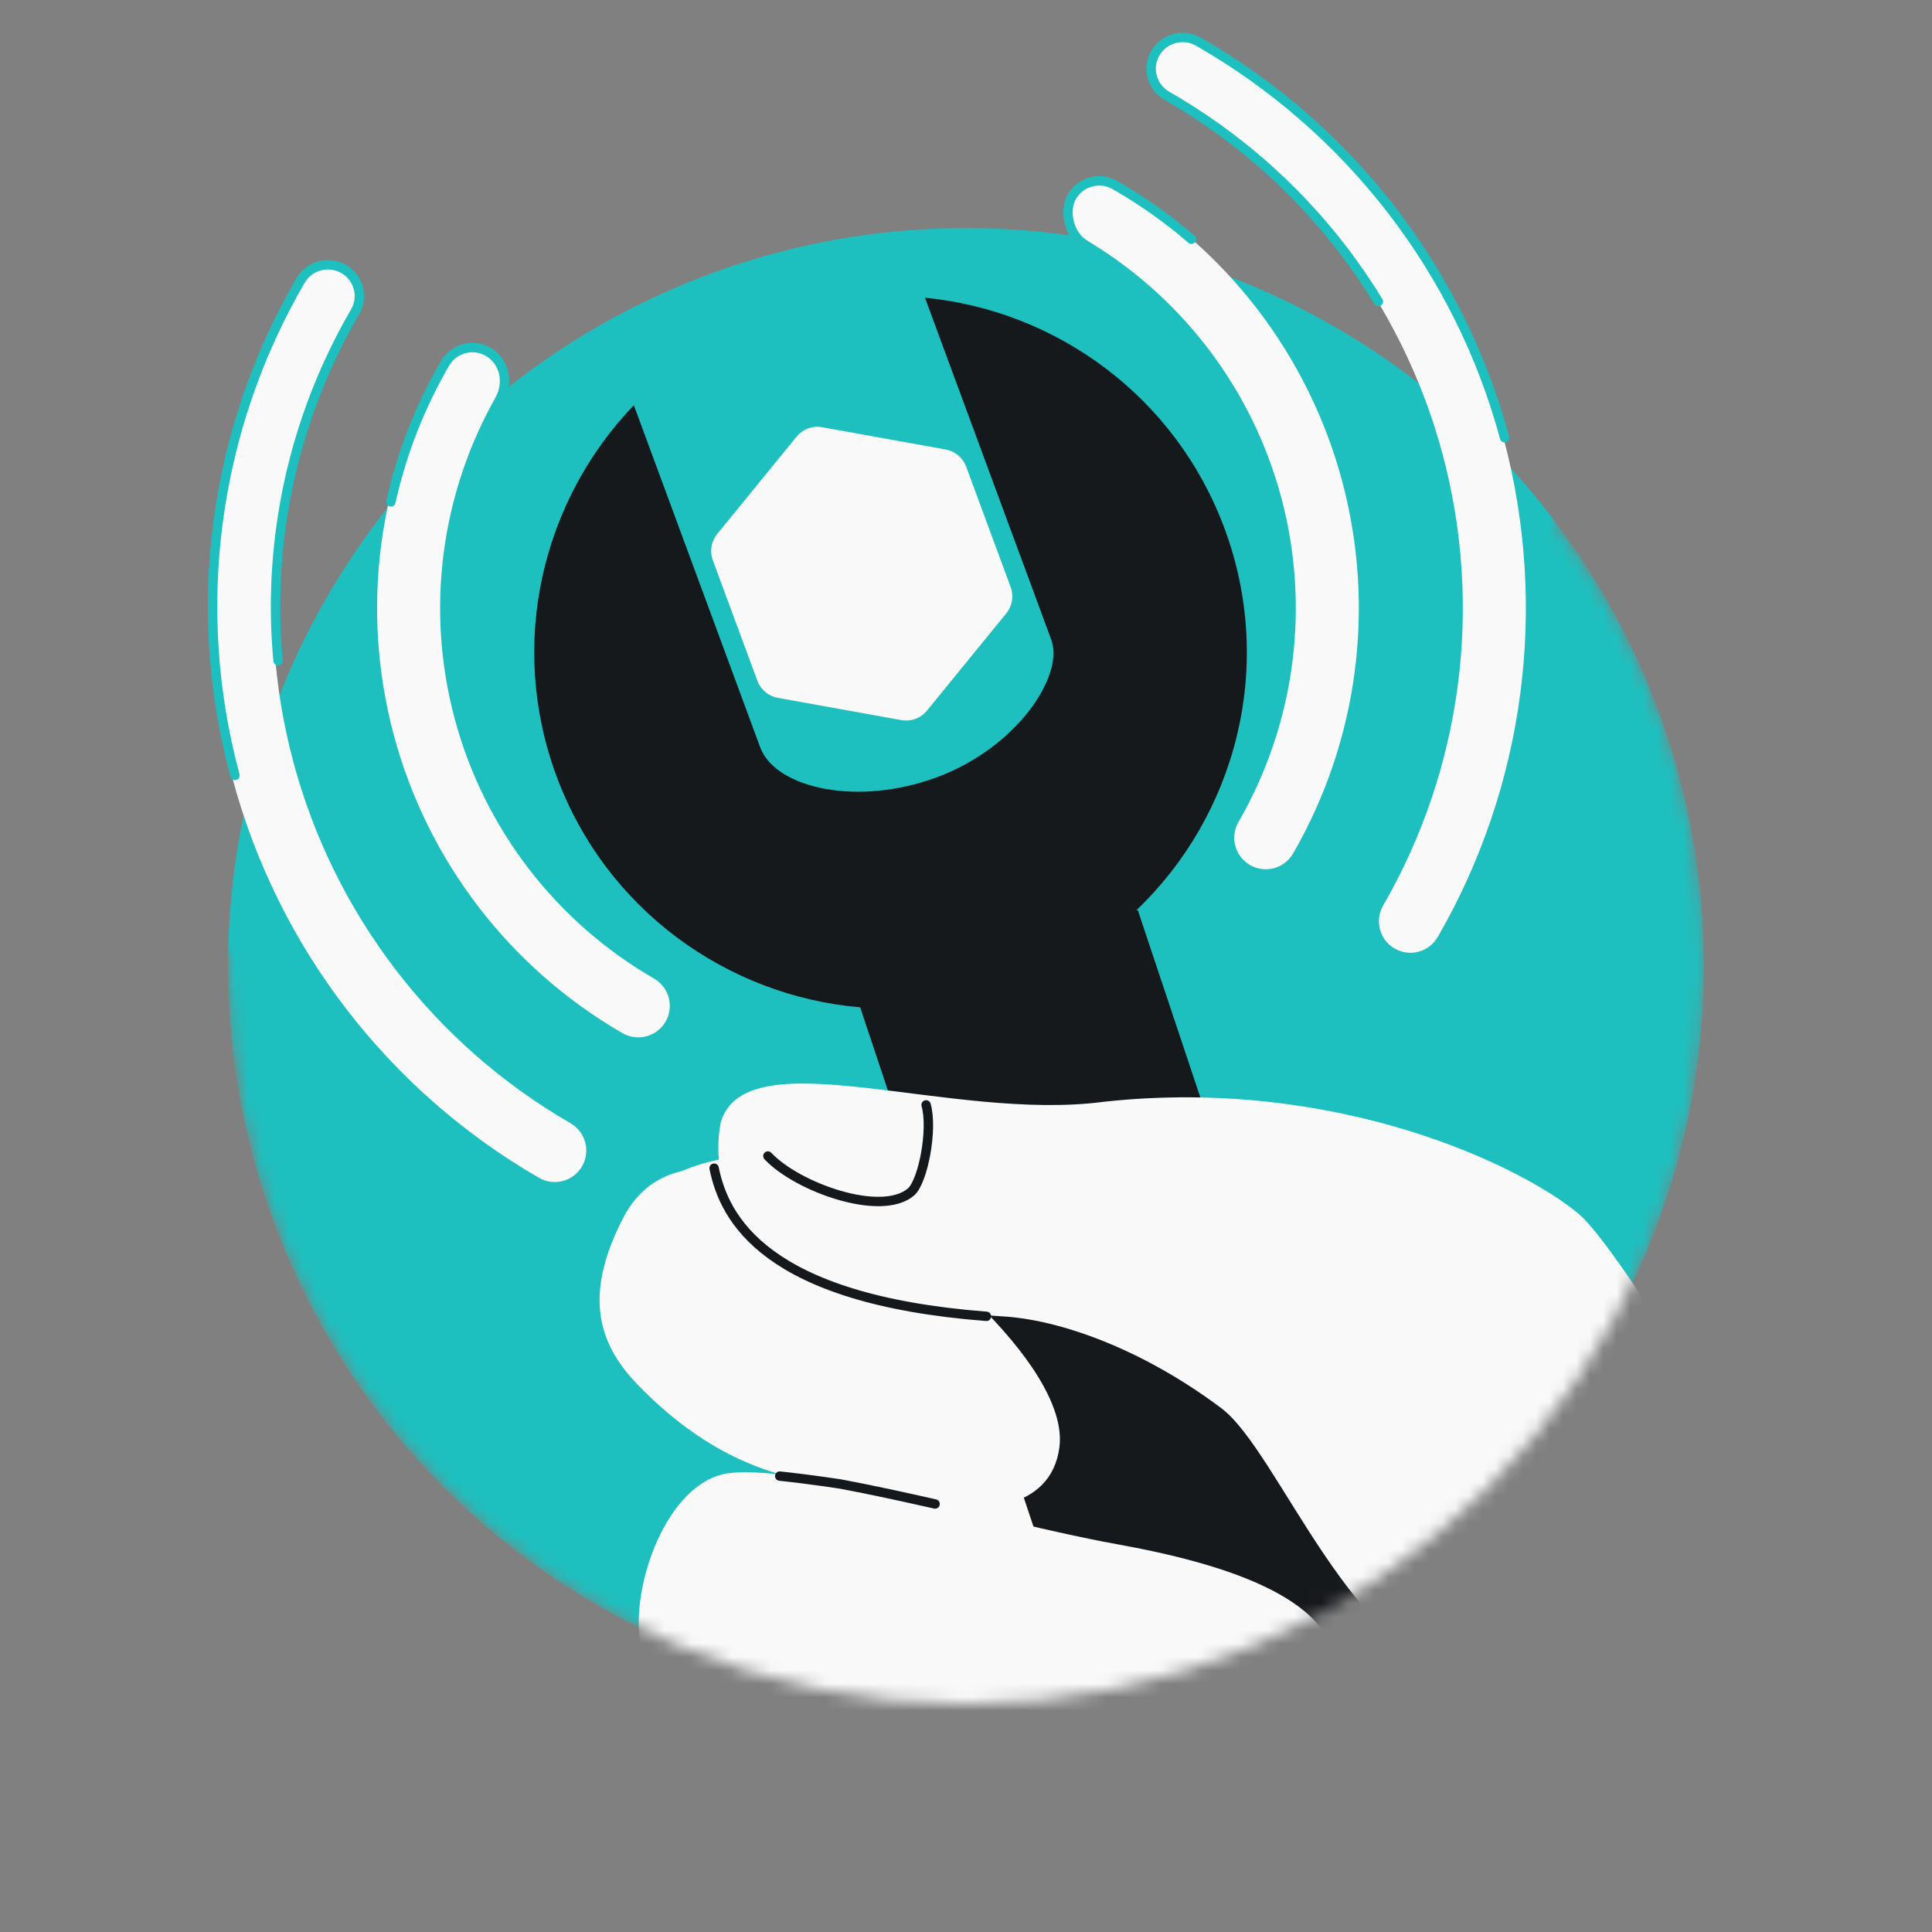 <svg width="144" height="144" viewBox="0 0 144 144" fill="none" xmlns="http://www.w3.org/2000/svg">
<rect x="0" y="0" width="144" height="144" fill="#808080" stroke="none"/>
<mask id="mask0_1091_2581" style="mask-type:alpha" maskUnits="userSpaceOnUse" x="12" y="1" width="115" height="126">
<path d="M116 38.995C122.907 48.188 127 59.616 127 72C127 102.376 102.376 127 72 127C41.624 127 17 102.376 17 72C17 71.666 17.004 71.333 17.01 71H12V1H116V38.995Z" fill="#D9D9D9"/>
</mask>
<g mask="url(#mask0_1091_2581)">
<circle cx="72" cy="72" r="55" fill="#1EBFBF"/>
<path d="M59.371 32.546C59.83 31.982 60.56 31.712 61.275 31.841L70.487 33.502C71.183 33.627 71.762 34.112 72.008 34.776L75.329 43.757C75.574 44.422 75.45 45.166 75.003 45.715L69.088 52.968C68.628 53.532 67.899 53.802 67.183 53.673L57.972 52.013C57.275 51.887 56.696 51.402 56.45 50.738L53.13 41.757C52.884 41.093 53.008 40.348 53.456 39.799L59.371 32.546Z" fill="#F9F9F9"/>
<path fill-rule="evenodd" clip-rule="evenodd" d="M79.777 14.496C80.426 13.373 81.863 12.988 82.986 13.636C87.147 16.039 90.794 19.237 93.719 23.049C96.644 26.861 98.79 31.211 100.033 35.852C101.277 40.493 101.594 45.333 100.967 50.097C100.34 54.86 98.78 59.454 96.378 63.615C95.729 64.738 94.293 65.123 93.169 64.475C92.045 63.826 91.66 62.389 92.309 61.266C94.403 57.639 95.762 53.635 96.308 49.484C96.855 45.332 96.579 41.113 95.495 37.068C94.411 33.023 92.541 29.231 89.992 25.909C87.442 22.587 84.264 19.799 80.637 17.705C79.514 17.057 79.129 15.62 79.777 14.496Z" fill="#F9F9F9"/>
<path fill-rule="evenodd" clip-rule="evenodd" d="M86.002 3.714C86.651 2.591 88.088 2.206 89.211 2.854C94.788 6.074 99.676 10.361 103.596 15.47C107.517 20.578 110.392 26.41 112.059 32.63C113.725 38.85 114.151 45.337 113.31 51.722C112.47 58.106 110.38 64.263 107.16 69.84C106.511 70.963 105.075 71.348 103.951 70.699C102.827 70.051 102.442 68.614 103.091 67.49C106.002 62.448 107.892 56.881 108.652 51.109C109.412 45.336 109.027 39.47 107.52 33.846C106.013 28.221 103.413 22.949 99.869 18.33C96.324 13.71 91.905 9.835 86.862 6.923C85.739 6.275 85.354 4.838 86.002 3.714Z" fill="#F9F9F9"/>
<path fill-rule="evenodd" clip-rule="evenodd" d="M36.217 26.168C35.093 25.52 33.657 25.904 33.008 27.028C30.606 31.189 29.046 35.782 28.419 40.546C27.792 45.309 28.109 50.15 29.353 54.791C30.596 59.432 32.742 63.782 35.667 67.594C38.592 71.406 42.239 74.604 46.4 77.006C47.523 77.655 48.96 77.27 49.609 76.147C50.257 75.023 49.872 73.586 48.749 72.937C45.122 70.844 41.944 68.056 39.394 64.734C36.845 61.411 34.975 57.62 33.891 53.575C32.807 49.53 32.531 45.311 33.077 41.159C33.624 37.007 34.983 33.004 37.077 29.377C37.725 28.254 37.341 26.817 36.217 26.168Z" fill="#F9F9F9"/>
<path fill-rule="evenodd" clip-rule="evenodd" d="M25.435 19.943C24.311 19.294 22.875 19.68 22.226 20.803C19.006 26.38 16.916 32.536 16.076 38.921C15.235 45.305 15.66 51.793 17.327 58.013C18.994 64.233 21.869 70.064 25.79 75.173C29.71 80.282 34.598 84.569 40.175 87.788C41.298 88.437 42.735 88.052 43.384 86.928C44.032 85.805 43.647 84.368 42.524 83.719C37.481 80.808 33.062 76.932 29.517 72.313C25.973 67.693 23.372 62.421 21.866 56.797C20.358 51.173 19.974 45.307 20.734 39.534C21.494 33.761 23.384 28.195 26.295 23.152C26.944 22.029 26.559 20.592 25.435 19.943Z" fill="#F9F9F9"/>
<path d="M112.143 32.625C110.478 26.458 107.606 20.677 103.69 15.612C99.774 10.546 94.891 6.296 89.32 3.104C88.198 2.461 86.762 2.843 86.114 3.957C85.466 5.071 85.851 6.495 86.973 7.138C92.01 10.025 96.425 13.867 99.966 18.447C100.966 19.74 101.89 21.085 102.736 22.474M80.844 18.223C79.721 17.58 79.248 15.761 79.896 14.647C80.544 13.533 81.979 13.151 83.102 13.794C85.132 14.957 87.04 16.309 88.801 17.828M17.513 57.792C15.848 51.625 15.423 45.193 16.263 38.862C17.102 32.533 19.19 26.429 22.406 20.899C23.054 19.785 24.489 19.404 25.612 20.047C26.734 20.69 27.119 22.115 26.471 23.229C23.563 28.228 21.675 33.747 20.916 39.471C20.485 42.721 20.422 46.002 20.725 49.251M37.239 29.802C38.002 28.389 37.505 26.862 36.382 26.219C35.26 25.576 33.825 25.957 33.177 27.071C31.301 30.296 29.939 33.783 29.135 37.407" stroke="#1EBFBF" stroke-width="0.7" stroke-linecap="round" stroke-linejoin="round"/>
<path fill-rule="evenodd" clip-rule="evenodd" d="M64.917 125.837C64.437 115.846 64.803 106.365 65.587 100.033C59.68 97.386 48.021 90.798 48.536 89.329C49.18 87.493 52.277 86.213 59.265 85.624C70.149 84.706 78.043 89.129 84.786 92.908L84.786 92.908C86.471 93.852 88.084 94.755 89.653 95.525C95.461 97.201 101.288 98.365 106.877 99.481L106.877 99.481C110.561 100.217 114.142 100.932 117.546 101.759C107.886 116.549 91.185 126.323 72.201 126.323C69.731 126.323 67.299 126.158 64.917 125.837Z" fill="#F9F9F9"/>
<path d="M41.468 57.821C37.825 47.954 40.412 37.309 47.243 30.203L56.699 55.806L56.704 55.804C57.907 58.743 63.888 60.126 69.815 57.937C75.734 55.751 79.25 50.478 78.391 47.794L78.396 47.792L68.941 22.19C78.751 23.15 87.638 29.558 91.282 39.424C95.07 49.682 92.12 60.781 84.671 67.87L84.803 67.831L107.606 136.114C101.37 139.819 94.449 142.493 87.079 143.898L64.111 75.081C54.182 74.225 45.15 67.788 41.468 57.821Z" fill="#16191C"/>
<path d="M55.52 141.728C53.787 138.739 53.204 134.714 56.182 130.062C55.944 129.971 55.681 129.877 55.399 129.776C52.925 128.89 49.016 127.491 47.843 123.015C46.782 118.964 49.375 111 53.832 109.894C54.803 109.653 56.352 109.693 58.268 109.918C53.135 108.504 49.577 105.312 47.538 103.215C44.389 99.977 43.611 96.297 46.427 90.814C49.398 85.026 56.271 87.082 62.101 89.418C67.445 91.558 79.736 101.685 78.965 107.847C78.349 112.777 72.529 112.735 69.696 112.098C71.058 112.406 72.425 112.723 73.764 113.033C77.302 113.853 80.643 114.627 83.178 115.083C91.394 116.56 100.185 119.256 99.596 125.191C99.068 130.509 95.882 131.164 93.965 131.558C93.84 131.583 93.72 131.608 93.607 131.633C96.833 131.984 99.828 132.766 100.924 133.265C102.28 133.882 103.236 135.106 103.736 136.571C94.701 141.47 84.352 144.253 73.353 144.253C67.163 144.253 61.18 143.372 55.52 141.728Z" fill="#F9F9F9"/>
<path d="M69.696 112.098C67.274 111.55 64.868 111.027 62.66 110.613C62.66 110.613 60.394 110.259 58.116 110.02" stroke="#16191C" stroke-width="0.7" stroke-linecap="round" stroke-linejoin="round"/>
<path d="M82.28 82.119C99.795 80.215 113.561 87.004 117.69 90.496C119.376 91.921 123.976 98.73 128.122 106.082C125.923 110.921 119.158 121.433 109.694 124.764C100.978 124.261 95.342 108.193 91.037 104.964C84.945 100.395 78.761 98.326 74.665 98.111C60.196 97.349 52.2 91.638 53.723 83.642C55.627 77.296 70.857 83.642 82.28 82.119Z" fill="#F9F9F9"/>
<path d="M73.522 98.111C57.014 96.841 53.979 90.805 53.227 87.069M57.235 86.164C59.423 88.494 65.674 90.734 67.895 88.847C68.79 88.087 69.55 84.188 69.025 82.352" stroke="#16191C" stroke-width="0.7" stroke-linecap="round" stroke-linejoin="round"/>
</g>
</svg>
